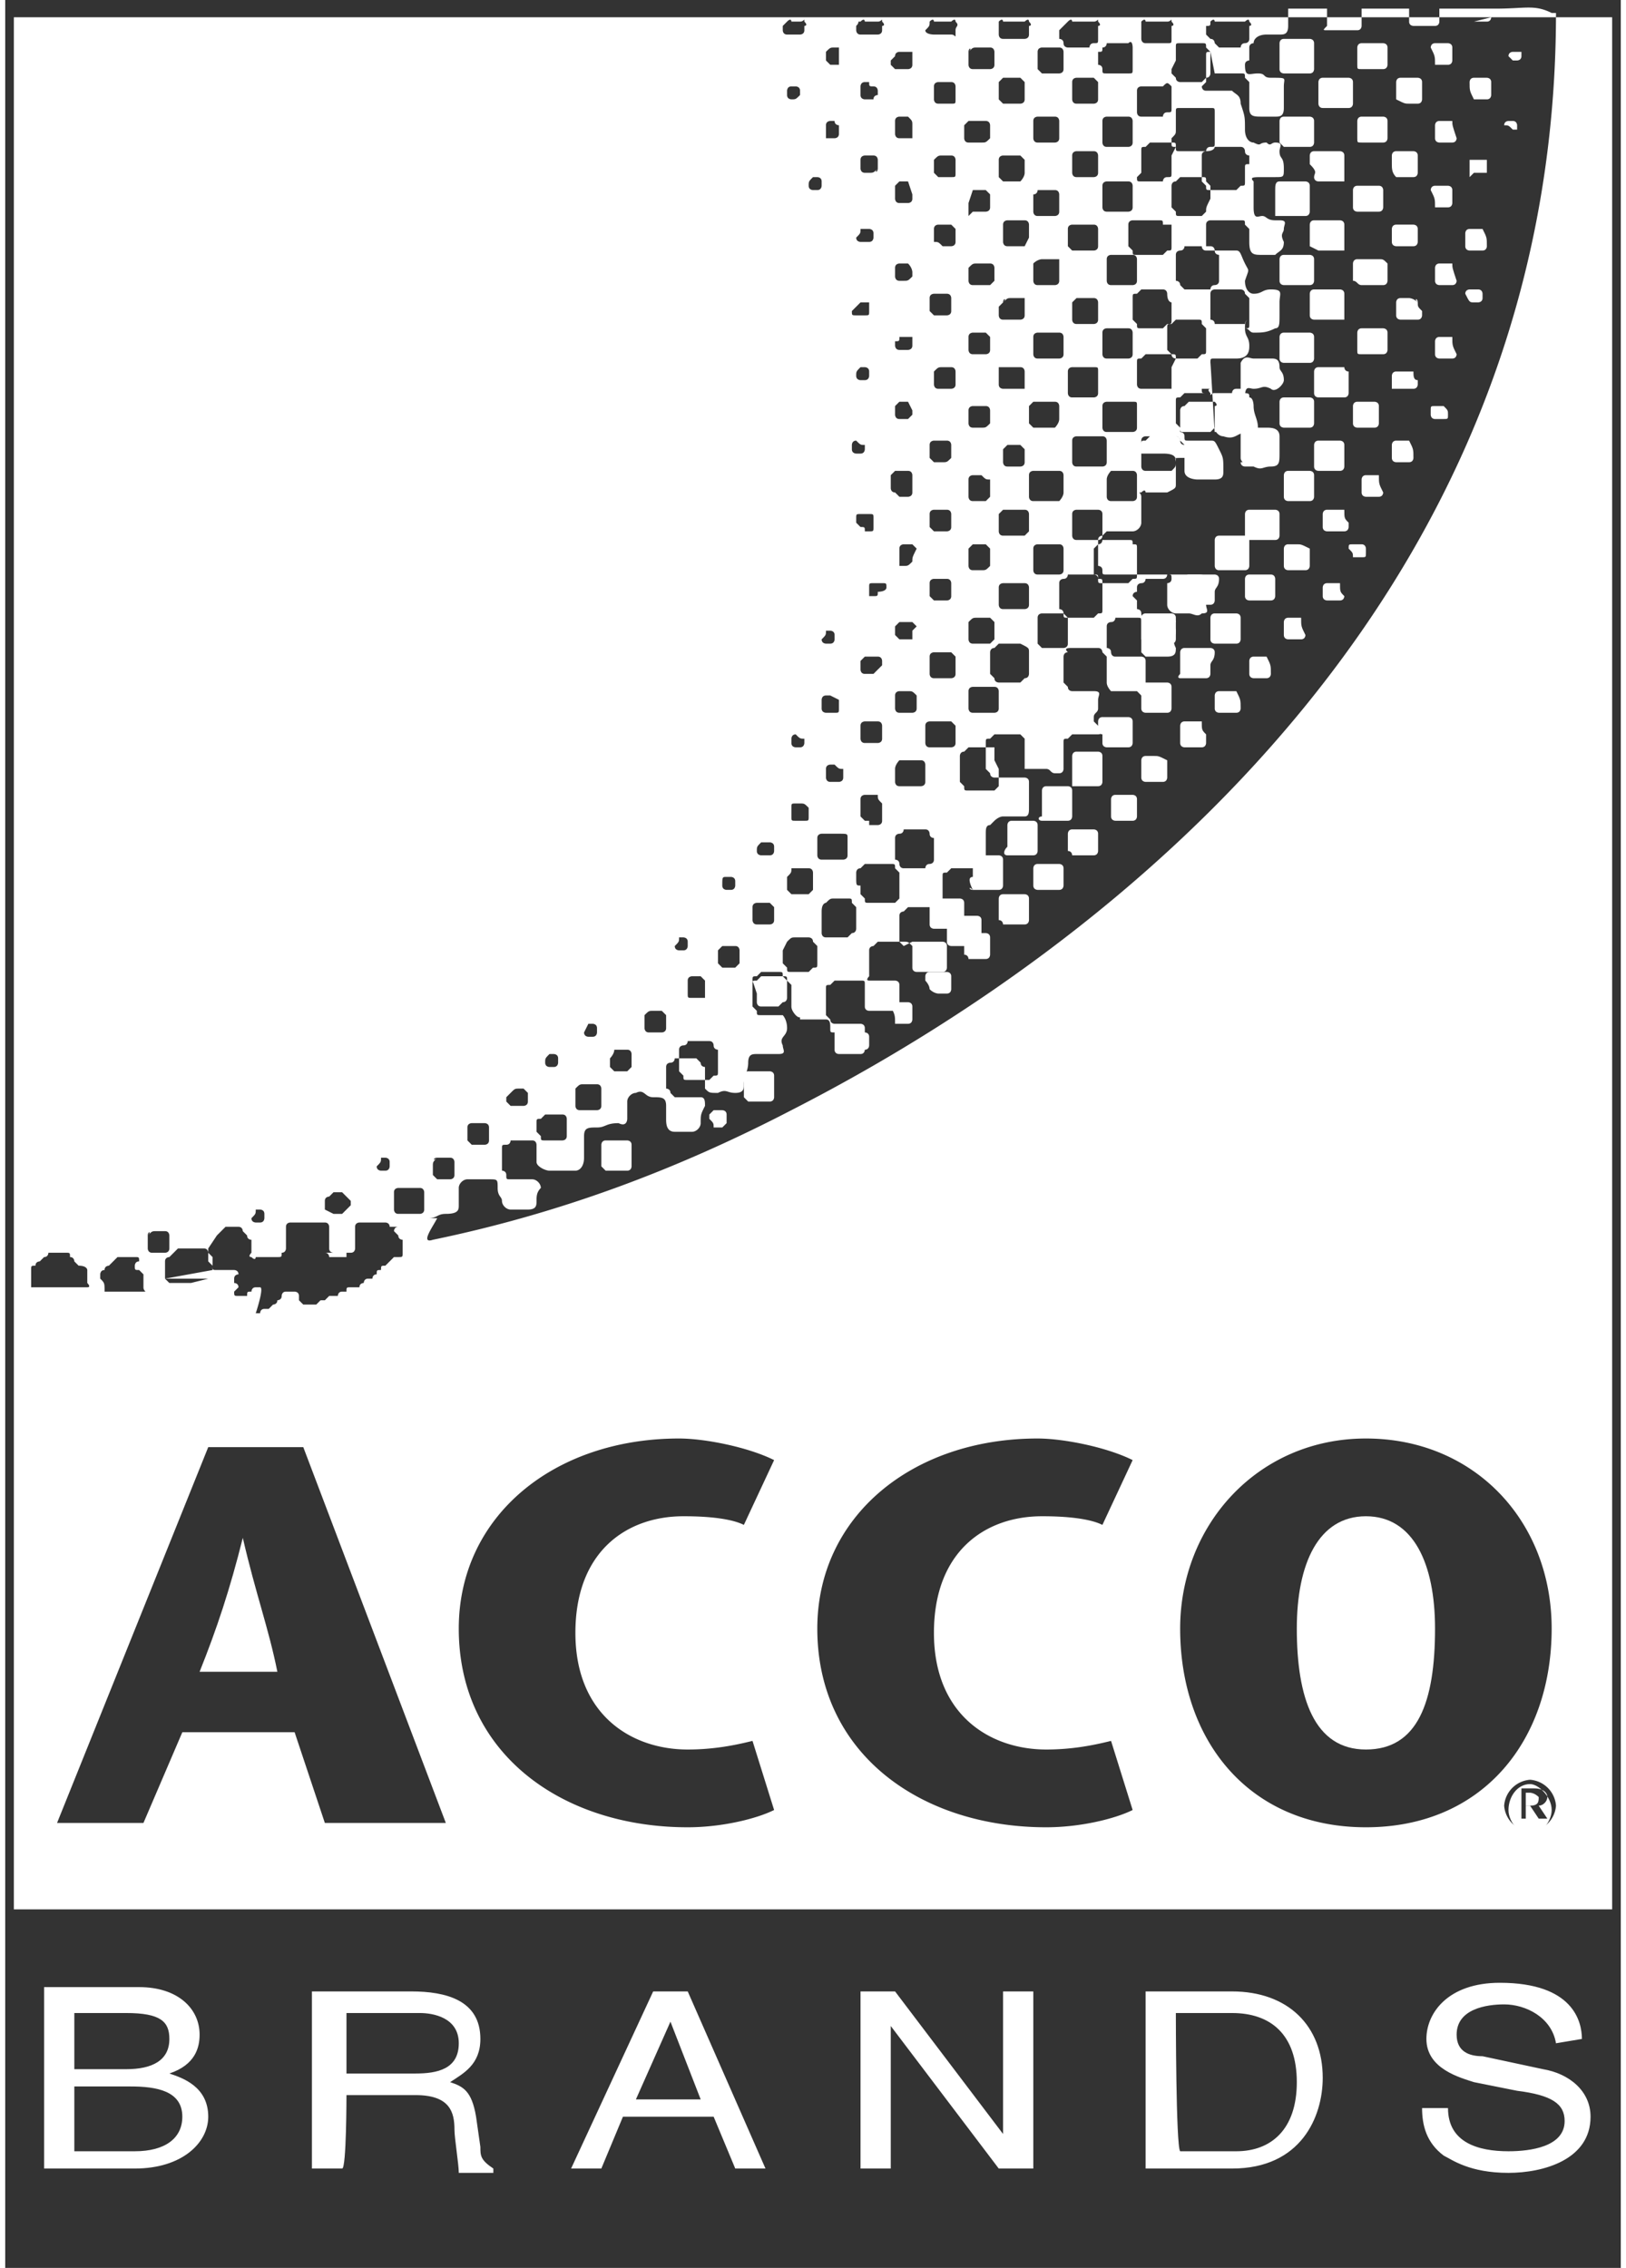 <svg xmlns="http://www.w3.org/2000/svg" xmlns:xlink="http://www.w3.org/1999/xlink" width="38" height="53" viewBox="0 0 37.4 52.5"><rect x="0" y="0" width="37.4" height="52.5" fill="#333333" stroke="none"/><g fill="#fff"><path d="M1.6 46.6h1.2c.8 0 1 .2 1 .6 0 .5-.4.7-1 .7H1.6v-1.3zm-.7 3.6H3c1.1 0 1.7-.6 1.7-1.2 0-.7-.6-.9-.9-1 .6-.2.7-.6.7-.9 0-.6-.5-1.1-1.4-1.1H.9v4.2zm.7-1.9h1.3c.6 0 1.2.1 1.2.7 0 .5-.4.8-1.1.8H1.6v-1.5zm6.3-1.7h1.7c.3 0 .9.1.9.7s-.5.7-1 .7H7.9v-1.4zm0 1.9h1.6c.8 0 .9.4.9.8 0 .2.1.8.1 1h.8v-.1c-.3-.2-.3-.3-.3-.5l-.1-.7c-.1-.6-.3-.7-.6-.8.3-.2.7-.4.7-1 0-.9-.8-1.1-1.6-1.1H7.1v4.1h.7c.1 0 .1-1.7.1-1.7zm6.7.1l.8-1.8.7 1.8h-1.5zm1.8.4l.5 1.2h.7l-1.8-4.1H15l-1.9 4.1h.7l.5-1.2h2.1zm6.7-2.9h.7v4.1H23l-2.5-3.3v3.3h-.7v-4.1h.8l2.5 3.3v-3.3zm4 .5h1.3c.9 0 1.5.5 1.5 1.6s-.6 1.6-1.4 1.6h-1.3c-.1-.1-.1-3.2-.1-3.2zm-.7 3.6h2c1.6 0 2.1-1.2 2.1-2.1 0-1.2-.8-2-2.1-2h-2v4.1zm9.5-2.9c-.1-.6-.7-.9-1.2-.9-.4 0-1.1.1-1.1.7 0 .4.3.5.6.5l1.4.3c.6.1 1.1.5 1.1 1.1 0 1-1.1 1.3-1.9 1.3-.9 0-1.3-.3-1.5-.4-.4-.3-.5-.7-.5-1.1h.6c0 .8.7 1 1.4 1 .5 0 1.3-.1 1.3-.7 0-.4-.3-.6-1.1-.7l-1-.2c-.3-.1-1.1-.3-1.1-1 0-.6.5-1.3 1.7-1.3 1.7 0 1.9.9 1.9 1.3l-.6.1zm-.6-5.8h-.1v.3h.1c.2 0 .2-.1.2-.2-.1-.1-.2-.1-.2-.1z"/><path d="M35.3 41.3c-.3 0-.5.3-.5.6s.3.6.5.6.5-.3.5-.6-.3-.6-.5-.6zm.2.8l-.2-.3h-.1v.3h-.1v-.7h.3c.2 0 .3.1.3.2s-.1.2-.2.2l.2.3h-.2zm-4-7c-1.1 0-1.6 1.1-1.6 2.6 0 1.6.4 2.8 1.6 2.8s1.6-1.1 1.6-2.8c0-1.5-.5-2.6-1.6-2.6zm-26 .5c-.3 1.2-.6 2.1-1 3.1h1.8c-.2-1-.5-1.8-.8-3.1zM31.8 4.3h-.5c-.1 0-.1.1-.1.1v.4c0 .1.1.1.1.1h.5c.1 0 .1-.1.1-.1v-.4s0-.1-.1-.1zm0 5.1c0-.1-.1-.1-.1-.1h-.4c-.1 0-.1.1-.1.1v.4c0 .1.1.1.1.1h.4c.1 0 .1-.1.1-.1v-.4z"/><use xlink:href="#B"/><path d="M32.2 2.3c0 .1 0 .1 0 0 .2.1.2.1.3.1h.2c.1 0 .1-.1.1-.1v-.4c0-.1-.1-.1-.1-.1h-.4c-.1 0-.1.1-.1.1v.4zm-.4 8.7h-.3c-.1 0-.1.1-.1.1v.3c0 .1.1.1.1.1h.3c.1 0 .1-.1.1-.1-.1-.2-.1-.2-.1-.4 0 .1 0 0 0 0z"/><use xlink:href="#B" y="1.7"/><path d="M32.2 4.1h.4c.1 0 .1-.1.1-.1v-.4c0-.1-.1-.1-.1-.1h-.4c-.1 0-.1.1-.1.1v.2c0 .1 0 .2.1.3-.1 0-.1 0 0 0zm-2.7 7.8c0-.1-.1-.1-.1-.1h-.6c-.1 0-.1.1-.1.1v.5c0 .1.1.1.1.1h.6c.1 0 .1-.1.1-.1v-.5zm.5 2.4h-.3c-.1 0-.1.1-.1.1v.3c0 .1.1.1.1.1h.3c.1 0 .1-.1.1-.1-.1-.2-.1-.2-.1-.4zm1.4-7.7h.5c.1 0 .1-.1.1-.1v-.4c-.1-.1-.1-.1-.2-.1h-.5c-.1 0-.1.1-.1.1v.4c.1 0 .1.1.2.1zm-1.5 5h.3c.1 0 .1-.1.1-.1V11c0-.1-.1-.1-.1-.1h-.5c-.1 0-.1.1-.1.1v.5c0 .1.1.1.1.1h.2zM32.7 7c0-.1-.1-.1 0 0-.1-.1-.2-.1-.2-.1h-.2c-.1 0-.1.1-.1.1v.3c0 .1.1.1.1.1h.4c.1 0 .1-.1.1-.1v-.1c-.1-.1-.1-.1-.1-.2z"/><use xlink:href="#B" y="6.6"/><path d="M31.2 12.9h.2c.1 0 .1 0 .1-.1v-.1s0-.1-.1-.1h-.2c-.1 0-.1 0-.1.1.1.1.1.1.1.2z"/><use xlink:href="#C"/><path d="M29.3 13.3h-.5c-.1 0-.1.1-.1.1v.4c0 .1.1.1.1.1h.5c.1 0 .1-.1.1-.1v-.4s0-.1-.1-.1zm4.2-7.2h-.3c-.1 0-.1.1-.1.1v.3c0 .1.1.1.1.1h.3c.1 0 .1-.1.1-.1-.1-.3-.1-.3-.1-.4zm0 1.7h-.3c-.1 0-.1.1-.1.1v.3c0 .1.1.1.1.1h.3c.1 0 .1-.1.1-.1-.1-.2-.1-.2-.1-.4z"/><use xlink:href="#D"/><path d="M34.9 3h.1v-.1s0-.1-.1-.1h-.1s-.1 0-.1.1c.1 0 .1 0 .2.1-.1 0-.1 0 0 0zm-1.6 6.4h-.2c-.1 0-.1 0-.1.1v.1s0 .1.1.1h.2c.1 0 .1 0 .1-.1s0-.1-.1-.2zm1.6-8h.1s.1 0 .1-.1v-.1h-.2s-.1 0-.1.1l.1.1c-.1 0-.1 0 0 0zm-1.4 1.4h-.3c-.1 0-.1.1-.1.1v.3c0 .1.1.1.1.1h.3c.1 0 .1-.1.1-.1-.1-.3-.1-.3-.1-.4zM34 7h.1s.1 0 .1-.1v-.1s0-.1-.1-.1h-.2s-.1 0-.1.1c.1.2.1.2.2.2-.1 0-.1 0 0 0z"/><use xlink:href="#C" x="5" y="-9.9"/><path d="M32.4 5.7h.2c.1 0 .1-.1.1-.1v-.3c0-.1-.1-.1-.1-.1h-.4c-.1 0-.1.1-.1.1v.3c0 .1.1.1.1.1h.2z"/><use xlink:href="#C" x="3.3" y="-5"/><use xlink:href="#D" y="-3.3"/><path d="M32.6 8.6h-.4c-.1 0-.1.1-.1.1V9h.5c.1 0 .1-.1.1-.1v-.1c-.1 0-.1-.1-.1-.2zm1.6-4.9h-.3v.4L34 4h.3v-.3h-.1zM34 2.3h.3c.1 0 .1-.1.1-.1v-.3c0-.1-.1-.1-.1-.1H34c-.1 0-.1.1-.1.1 0 .2 0 .2.1.4zM21.5 21.5h.6c.1 0 .1-.1.1-.1v-.5c0-.1-.1-.1-.1-.1h-.6c-.1 0-.1.1-.1.1v.5c0 .1.1.1.1.1zm3-1.4c0-.1-.1-.1-.1-.1h-.5c-.1 0-.1.1-.1.1v.4c0 .1.1.1.1.1h.5c.1 0 .1-.1.1-.1v-.4zm.9-2.9c0 .1.1.1.1.1h.5c.1 0 .1-.1.1-.1v-.5c0-.1-.1-.1-.1-.1h-.6c-.1 0-.1.1-.1.1v.2c0 .1.1.1.1.1v.2z"/><path d="M24.7 18.2h.6c.1 0 .1-.1.1-.1v-.6c0-.1-.1-.1-.1-.1h-.5c-.1 0-.1.1-.1.1v.7zm-.7.8h.6c.1 0 .1-.1.1-.1v-.6c0-.1-.1-.1-.1-.1h-.5c-.1 0-.1.1-.1.1v.6c-.1 0-.1.1 0 .1zm.7.8h.5c.1 0 .1-.1.1-.1v-.4c0-.1-.1-.1-.1-.1h-.5c-.1 0-.1.1-.1.1v.4c.1 0 .1.1.1.1zm2.5-4.1h.6c.1 0 .1-.1.1-.1v-.2c0-.1.1-.1.1-.3 0-.1-.1-.1-.1-.1h-.6c-.1 0-.1.1-.1.1v.5c-.1.1 0 .1 0 .1zm-.7-.8h.5c.1 0 .1-.1.1-.1v-.5c0-.1-.1-.1-.1-.1h-.6c-.1 0-.1.1-.1.1v.5c.1.1.1.1.2.1zm.4 2.7c-.2-.1-.2-.1-.3-.1h-.2c-.1 0-.1.1-.1.1v.4c0 .1.1.1.1.1h.4c.1 0 .1-.1.1-.1v-.4zm-3.7 2.2h.6c.1 0 .1-.1.1-.1v-.6c0-.1-.1-.1-.1-.1h-.5c-.1 0-.1.1-.1.1v.5c-.1.1-.1.2 0 .2zm3.1-3.4c0 .1.1.1.1.1h.5c.1 0 .1-.1.1-.1v-.5c0-.1-.1-.1-.1-.1h-.5c-.1 0-.1.1-.1.1v.5zm-.3 2h-.3c-.1 0-.1.1-.1.1v.4c0 .1.1.1.1.1h.4c.1 0 .1-.1.1-.1v-.4c0-.1-.1-.1-.1-.1H26zm-8.8 7.1h.5c.1 0 .1-.1.1-.1v-.5c0-.1-.1-.1-.1-.1h-.5c-.1 0-.1.1-.1.1v.5l.1.1zm-.8.6h.2l.1-.1v-.2c0-.1-.1-.1-.1-.1h-.2l-.1.1v.1c.1.1.1.1.1.2zm3.3-1.8h.2c.1 0 .1-.1.1-.1V24c0-.1-.1-.1-.1-.1h-.2c-.1 0-.1.1-.1.1v.1c0 .1 0 .1.1.2-.1 0-.1 0 0 0zm-5.8 2.8h.5c.1 0 .1-.1.1-.1v-.5c0-.1-.1-.1-.1-.1h-.5c-.1 0-.1.1-.1.1v.5l.1.1zm8.4-4.9h.4c.1 0 .1-.1.1-.1v-.4c0-.1-.1-.1-.1-.1h-.4c-.1 0-.1.1-.1.1v.4c.1 0 .1.1.1.1zm.1-1.6h.6c.1 0 .1-.1.1-.1v-.6c0-.1-.1-.1-.1-.1h-.5c-.1.1-.1.1-.1.2v.3c-.1 0-.1.1 0 .3-.1-.1-.1 0 0 0zm.7.8h.5c.1 0 .1-.1.1-.1v-.5c0-.1-.1-.1-.1-.1h-.5c-.1 0-.1.1-.1.1v.5c.1 0 .1.1.1.1zm-1.7 1.5c.1.1.2.1.2.1h.2c.1 0 .1-.1.1-.1v-.3c0-.1-.1-.1-.1-.1h-.4c-.1 0-.1.1-.1.1v.1s.1.1.1.2zm-.8.8h.3c.1 0 .1-.1.1-.1v-.3c0-.1-.1-.1-.1-.1h-.3c-.1 0-.1.1-.1.1.1.2.1.2.1.4zm9-20.3h.6c.1 0 .1-.1.1-.1v-.5c0-.1-.1-.1-.1-.1h-.6c-.1 0-.1.1-.1.1v.5l.1.1zm1.4 6.9c0-.1-.1-.1-.1-.1h-.5c-.1 0-.1.1-.1.1v.5c0 .1.1.1.1.1h.5c.1 0 .1-.1.1-.1v-.5z"/><path d="M30.5 2.5h.6c.1 0 .1-.1.1-.1v-.5c0-.1-.1-.1-.1-.1h-.6c-.1 0-.1.1-.1.1v.5s0 .1.1.1zm.5 6h-.6c-.1 0-.1.1-.1.1v.5c0 .1.1.1.1.1h.6c.1 0 .1-.1.1-.1v-.5c-.1 0-.1-.1-.1-.1zm-.6-2.7h.6v-.6c0-.1-.1-.1-.1-.1h-.6c-.1 0-.1.1-.1.1v.5l.2.1zm-.1-1.7c0 .1.1.1.1.1h.6v-.6c0-.1-.1-.1-.1-.1h-.6c-.1 0-.1.1-.1.1v.2c.2.2.1.2.1.3zm-.4 3.6h-.3c-.1 0-.1.1-.1.1v.5c0 .1.1.1.1.1h.6c.1 0 .1-.1.1-.1v-.5c0-.1-.1-.1-.1-.1h-.3zm1.1 4.1h-.4c-.1 0-.1.1-.1.1v.3c0 .1.1.1.1.1h.4c.1 0 .1-.1.1-.1v-.1c-.1-.1-.1-.1-.1-.3 0 .1 0 0 0 0z"/><path d="M27.3 14h.6c.1 0 .1-.1.1-.1v-.2c0-.1.1-.1.1-.3 0-.1-.1-.1-.1-.1h-.6c-.1 0-.1.1-.1.1v.5c-.1 0-.1.1 0 .1zm3.4-6.6h.3v-.6c0-.1-.1-.1-.1-.1h-.6c-.1 0-.1.1-.1.1v.5c0 .1.1.1.1.1h.4zm.2 6.1h-.3c-.1 0-.1.1-.1.1v.2c0 .1.1.1.1.1h.3c.1 0 .1-.1.1-.1-.1-.1-.1-.1-.1-.3zm-3.2 3.2h-.4c-.1 0-.1.1-.1.1v.4c0 .1.1.1.1.1h.4c.1 0 .1-.1.1-.1V17c-.1-.1-.1-.1-.1-.3 0 .1 0 0 0 0zm.8-.7h-.4c-.1 0-.1.1-.1.1v.3c0 .1.1.1.1.1h.4c.1 0 .1-.1.1-.1 0-.2 0-.2-.1-.4zm.4-5.2c.2.1.2 0 .4 0s.2-.1.2-.3v-.4c0-.2-.2-.2-.3-.2h-.3c-.3 0-.3 0-.3.1v.6c0 .1.1.1 0 .1 0 .1.1.1.1.1h.2z"/><path d="M29.5 9.8c0 .1.1.1.1.1h.6c.1 0 .1-.1.1-.1v-.5c0-.1-.1-.1-.1-.1h-.6c-.1 0-.1.1-.1.1v.5zm-1.4 3.4h.6c.1 0 .1-.1.1-.1v-.6c0-.1-.1-.1-.1-.1h-.6c-.1 0-.1.1-.1.1v.6s0 .1.1.1zm1.5-11.5h.6c.1 0 .1-.1.1-.1V1c0-.1-.1-.1-.1-.1h-.6c-.1 0-.1.1-.1.1v.6c0 .1.1.1.1.1zM28 14.9h.5c.1 0 .1-.1.1-.1v-.5c0-.1-.1-.1-.1-.1H28c-.1 0-.1.1-.1.1v.5c0 .1.1.1.1.1zm2.2-2.2c-.2-.1-.2-.1-.3-.1h-.2c-.1 0-.1.1-.1.1v.4c0 .1.1.1.1.1h.4c.1 0 .1-.1.1-.1v-.4zm-.6-6.1h.6c.1 0 .1-.1.1-.1V6c0-.1-.1-.1-.1-.1h-.6c-.1 0-.1.1-.1.1v.5c0 .1.1.1.1.1zm.2-1.6h.3c.1 0 .1-.1.1-.1v-.6c0-.1-.1-.1-.1-.1h-.6c-.1 0-.1.1-.1.2V5h.4z"/><path d="M.2.4v43.8h37V.4H.2zm27.7.1c.1-.1.1 0 .1 0h.7s.1-.1.1 0c.1.1 0 .1 0 .1v.3c0 .1-.1.1-.1.1-.1 0-.1.1-.1.1h-.5L28 1s0-.1-.1-.1l-.1-.1V.6c.1 0 .1 0 .1-.1 0 0-.1 0 0 0zm.8 3.4v.3c0 .1 0 .1-.1.1l-.1.1h-.6c-.1 0-.1 0-.1-.1l-.1-.1v-.6c0-.1.1-.1.1-.1.2 0 .2-.1.2-.1h.6c.1 0 .1.1.1.1 0 .1.1.1.1.1v.2c-.1 0-.1 0-.1.1zm-1.6-2.5v-.3c0-.1 0-.1.1-.1h.5c.1 0 .1 0 .1.1l.1.1v.5s0 .1-.1.1l-.1.1h-.5s-.1 0-.1-.1l-.1-.1v-.1l.1-.2zm0 1.6v-.4c0-.1 0-.1.1-.1h.7c.1 0 .1 0 .1.1v.7c0 .1 0 .1-.1.1s-.1.1-.1.1h-.6c-.1 0-.1 0-.1-.1-.1 0-.1 0-.1-.1v-.1c.1-.1.1-.1.1-.2zm0 6.5v-.2c0-.1 0-.1.1-.1l.1-.1h.6c.1 0 .1 0 .1.1s.1.1.1.1v.5s0 .1-.1.1l-.1.1h-.6c-.1 0-.1 0-.1-.1l-.1-.1v-.3zm.7-1.4c0 .1 0 .1-.1.1l-.1.1h-.5s-.1 0-.1-.1l-.1-.1v-.5c0-.1 0-.1.1-.1l.1-.1h.5c.1 0 .1 0 .1.1l.1.1v.5zm0-3.2c0 .1 0 .1 0 0l-.1.1h-.5c-.1 0-.1 0-.1-.1l-.1-.1v-.5s0-.1.1-.1l.1-.1h.5c.1 0 .1 0 .1.1l.1.1v.3c-.1.2-.1.2-.1.3zm-.7 1.3v-.3c0-.1.1-.1.1-.1.1 0 .1-.1.1-.1h.6c.1 0 .1.1.1.1 0 .1.1.1.1.1v.6c0 .1-.1.1-.1.1-.1 0-.1.1-.1.1h-.6l-.1-.1c0-.1-.1-.1-.1-.1v-.3zm0 4.5c0 .1 0 .1-.1.2s0 0 0 0h-.6c-.1 0-.1-.1-.1-.1v-.5c0-.1 0-.1.1-.1l.1-.1h.6s.1 0 .1.1l.1.1v.3c-.3 0-.2 0-.2.1zM27 7.4c0 .1 0 .1-.1.1l-.1.1h-.5c-.1 0-.1 0-.1-.1l-.1-.1v-.5c0-.1 0-.1.1-.1l.1-.1h.5c.1 0 .1.1.1.1 0 .2.1.2.1.2v.4zm0 1.5V9h-.7c-.1 0-.1-.1-.1-.1v-.5c0-.1 0-.1.1-.1l.1-.1h.6c.1 0 .1 0 .1.1l-.1.2v.4zm0-3.5v.3c0 .1 0 .1-.1.1l-.1.1h-.6c-.1 0-.1 0-.1-.1l-.1-.1v-.5c0-.1.1-.1.1-.1h.6c.1 0 .1 0 .1.1h.2v.2zM27 4c0 .1 0 .1-.1.1s-.1.1-.1.1h-.5c-.1 0-.1 0-.1-.1l.1-.1v-.5c0-.1 0-.1.1-.1l.1-.1h.5c.1 0 .1 0 .1.1l-.1.2V4zm0-2v.5c0 .1 0 .1-.1.1s-.1.1-.1.1h-.5c-.1 0-.1-.1-.1-.1v-.5c0-.1.1-.1.1-.1h.5c.1-.1.1-.1.2 0 0-.1 0-.1 0 0zM26.3.5c.1-.1.1 0 .1 0h.5c.1 0 .1-.1.1 0 .1.1 0 .1 0 .1v.3c0 .1 0 .1-.1.1h-.5c-.1 0-.1-.1-.1-.1V.5s-.1 0 0 0zm-.1 12.2v.6c0 .1 0 .1-.1.1l-.1.1h-.6c-.1 0-.1 0-.1-.1s-.1-.1-.1-.1v-.6l.1-.1c.1 0 .1-.1.1-.1h.6c.1 0 .1 0 .1.1.1 0 .1 0 .1.1zm-.7-1.6c0-.1.1-.2.1-.2h.5c.1 0 .1.1.1.1v.5c0 .1-.1.1-.1.1h-.5c-.1 0-.1-.1-.1-.1v-.4zm.7-1.7v.5c0 .1-.1.1-.1.1h-.6c-.1 0-.1-.1-.1-.1v-.5c0-.1.1-.1.1-.1h.6c.1 0 .1 0 .1.1zm-.1-6.3v.2c0 .1-.1.1-.1.1h-.5c-.1 0-.1-.1-.1-.1v-.5c0-.1.1-.1.1-.1h.5c.1 0 .1.1.1.1v.3zm0 1.7c0 .1-.1.1-.1.1h-.5c-.1 0-.1-.1-.1-.1v-.5c0-.1.1-.1.1-.1h.5c.1 0 .1.1.1.1v.5zm-.6 1.4V6c0-.1.1-.1.1-.1h.5c.1 0 .1.1.1.1v.5c0 .1-.1.1-.1.1h-.5c-.1 0-.1-.1-.1-.1v-.3zm-.1-5.1c.1 0 .1-.1.1-.1h.5c.1-.1.1.1.1.1v.5c0 .1 0 .1-.1.1 0-.1 0 0 0 0h-.5c-.1 0-.1 0-.1-.1s-.1-.1-.1-.1v-.3c.1 0 .1 0 .1-.1zm0 6.6c0-.1.1-.1.1-.1h.5c.1 0 .1.1.1.1v.5c0 .1-.1.1-.1.1h-.5c-.1 0-.1-.1-.1-.1v-.5c0 .1 0 .1 0 0zm0 5.8v.6c0 .1 0 .1-.1.1l-.1.1h-.6c-.1 0-.1 0-.1-.1s-.1-.1-.1-.1v-.6c0-.1.1-.1.1-.1.1 0 .1-.1.1-.1h.6c.1 0 .1 0 .1.1.1 0 .1 0 .1.1zm-.7-3.3c0-.1.1-.1.1-.1h.6c.1 0 .1.1.1.1v.5c0 .1-.1.1-.1.1h-.6c-.1 0-.1-.1-.1-.1v-.5zm.7 1.7v.5c0 .1-.1.1-.1.1h-.5c-.1 0-.1-.1-.1-.1v-.5c0-.1.1-.1.1-.1h.5s.1 0 .1.1zm-.1-3.3v.5c0 .1-.1.1-.1.1h-.5c-.1 0-.1-.1-.1-.1v-.5c0-.1.1-.1.1-.1h.5c.1 0 .1 0 .1.1zm0-1.5v.3c0 .1-.1.1-.1.1h-.4c-.1 0-.1-.1-.1-.1V7l.1-.1h.4c.1 0 .1.1.1.1v.1zm0-1.6v.2c0 .1-.1.1-.1.1h-.5l-.1-.1v-.4c0-.1.1-.1.1-.1h.5c.1 0 .1.1.1.1v.2zm-.6-3.4v-.2c0-.1.1-.1.1-.1h.4l.1.1v.4c0 .1-.1.1-.1.1h-.4c-.1 0-.1-.1-.1-.1v-.2zm.6 1.9c0 .1-.1.1-.1.1h-.4c-.1 0-.1-.1-.1-.1v-.4c0-.1.1-.1.1-.1h.4c.1 0 .1.1.1.1V4zM24.6.5c.1-.1.1 0 .1 0h.5c.1 0 .1-.1.1 0 .1.1 0 .1 0 .1v.3c0 .1 0 .1-.1.1s-.1.1-.1.1h-.5s-.1 0-.1-.1-.1-.1-.1-.1V.7l.2-.2zm0 13.8v.6c0 .1-.1.1-.1.1H24l-.1-.1v-.6c0-.1.1-.1.1-.1h.5l.1.1zm-.1-2.9c0 .1-.1.2-.1.2h-.6c-.1 0-.1-.1-.1-.1V11c0-.1.1-.1.1-.1h.6c.1 0 .1.1.1.1v.4zm-.1-1.7c0 .1 0 .1 0 0 0 .1-.1.2-.1.2h-.5l-.1-.1v-.4l.1-.1h.5c.1 0 .1.1.1.1v.3zm.1-1.7v.2c0 .1-.1.1-.1.1h-.5c-.1 0-.1-.1-.1-.1v-.4c0-.1.1-.1.1-.1h.5c.1 0 .1.1.1.1V8zm-.1-4.8c0 .1-.1.1-.1.1h-.4c-.1 0-.1-.1-.1-.1v-.4c0-.1.1-.1.1-.1h.4c.1 0 .1.1.1.1v.4zm-.5 1.2h.4c.1 0 .1.1.1.1v.4c0 .1-.1.1-.1.1h-.4c-.1 0-.1-.1-.1-.1v-.4c.1 0 .1-.1.1-.1zm.5 1.7v.4c0 .1-.1.1-.1.1h-.4c-.1 0-.1-.1-.1-.1v-.4c.1-.1.2-.1.2-.1h.4v.1zm-.5-4.9c0-.1.1-.1.1-.1h.4c.1 0 .1.1.1.1v.4c0 .1-.1.1-.1.1H24l-.1-.1v-.4zm-.1 11.7v-.2c0-.1.1-.1.1-.1h.5c.1 0 .1.1.1.1v.5c0 .1-.1.1-.1.1h-.5c-.1 0-.1-.1-.1-.1v-.3zm-.1 2.2v.5s0 .1-.1.1l-.1.1H23s-.1 0-.1-.1l-.1-.1v-.5s0-.1.1-.1l.1-.1h.5c.2.1.2.1.2.2zm-.1-13v.2c0 .1-.1.1-.1.1h-.4l-.1-.1v-.4l.1-.1h.4l.1.1v.2zm0 1.9c0 .1-.1.2-.1.2h-.4l-.1-.1v-.4c0-.1.1-.1.1-.1h.4l.1.1V4c0-.1 0-.1 0 0zm-.5 3c0-.1.1-.1 0 0 .1-.1.1-.1.2-.1h.3v.4c0 .1-.1.1-.1.1h-.4c-.1 0-.1-.1-.1-.1v-.2l.1-.1zm.5-1.3h-.4c-.1 0-.1-.1-.1-.1v-.4c0-.1.1-.1.1-.1h.4c.1 0 .1.1.1.1v.3l-.1.2zm-.5 2.8h.4c.1 0 .1.1.1.1V9h-.5s-.1 0-.1-.1v-.4h.1zm.5 2v.2c0 .1-.1.1-.1.1h-.3c-.1 0-.1-.1-.1-.1v-.3l.1-.1h.3l.1.1s0-.1 0 .1zm.1 3.2v.3c0 .1-.1.1-.1.1h-.5c-.1 0-.1-.1-.1-.1v-.4c0-.1.1-.1.1-.1h.5c.1 0 .1.1.1.1v.1zm0-1.5v.1l-.1.1h-.5c-.1 0-.1-.1-.1-.1v-.4l.1-.1h.5c.1 0 .1.1.1.1v.3zM23 .5c.1-.1.1 0 .1 0h.5s.1-.1.1 0c.1.1 0 .1 0 .1v.2c0 .1-.1.1-.1.1h-.5c-.1 0-.1-.1-.1-.1V.5zm-.1 17.1c.1.1.1.1 0 0l.1.2v.4l-.1.1h-.6c-.1 0-.1 0-.1-.1l-.1-.1v-.6s0-.1.1-.1l.1-.1h.6v.3zm-.1-6.5v.4l-.1.1h-.3c-.1 0-.1-.1-.1-.1v-.4c0-.1.1-.1.1-.1h.2c.1.1.1.1.2.1 0-.1 0 0 0 0zm0 2c-.1.1-.1.1-.2.1h-.2c-.1 0-.1-.1-.1-.1v-.4l.1-.1h.3l.1.1v.4zm0-9.9s-.1 0 0 0c-.1.1-.1.1-.2.1h-.3c-.1 0-.1-.1-.1-.1v-.3l.1-.1h.4c.1 0 .1.1.1.1v.3zm0 6.6s-.1 0 0 0c-.1.1-.1.1-.2.1h-.2c-.1 0-.1-.1-.1-.1v-.3c0-.1.1-.1.1-.1h.3c.1 0 .1.1.1.1v.3c0-.1 0-.1 0 0zm-.4-5.4h.3l.1.1v.3c0 .1-.1.1-.1.1h-.3l-.1.1v-.3l.1-.3zm.4 3.5v.2c0 .1-.1.1-.1.1h-.3c-.1 0-.1-.1-.1-.1v-.3c0-.1.1-.1.1-.1h.3l.1.1v.1zm-.5-6.7c0-.1.1-.1 0 0 .1-.1.1-.1.2-.1h.3c.1 0 .1.1.1.1v.3c0 .1-.1.1-.1.1h-.4c-.1 0-.1-.1-.1-.1v-.3zm0 5c0-.1 0-.1 0 0 .1-.1.1-.1.2-.1h.3c.1 0 .1.1.1.1v.3l-.1.1h-.4c-.1 0-.1-.1-.1-.1v-.3zm0 8.2c0-.1 0-.1 0 0 .1-.1.1-.1.2-.1h.3l.1.1v.4l-.1.1h-.4c-.1 0-.1-.1-.1-.1v-.4zm0 1.6c0-.1.1-.1.1-.1h.5c.1 0 .1.1.1.1v.4c0 .1-.1.1-.1.1h-.5c-.1 0-.1-.1-.1-.1V16zm-.3.8v.4c0 .1-.1.1-.1.1h-.5c-.1 0-.1-.1-.1-.1v-.4c0-.1.1-.1.1-.1h.5l.1.1zm0-1.6v.4c0 .1-.1.1-.1.1h-.4c-.1 0-.1-.1-.1-.1v-.4c0-.1.1-.1.1-.1h.4l.1.1zm-.5-6.6c.1-.1.1-.1.2-.1h.2c.1 0 .1.1.1.1v.3c0 .1-.1.1-.1.1h-.3c-.1 0-.1-.1-.1-.1v-.3c0 .1 0 .1 0 0zm0-4.9c.1-.1.1-.1.2-.1h.2c.1 0 .1.1.1.1V4c0 .1 0 .1-.1.1h-.3l-.1-.1v-.3zm0-1.7c0-.1.1-.1.1-.1h.3c.1 0 .1.1.1.1v.3c0 .1 0 .1-.1.1h-.3c-.1 0-.1-.1-.1-.1V2zm.4 5.2c0 .1-.1.1-.1.1h-.3l-.1-.1v-.3c0-.1.1-.1.1-.1h.3c.1 0 .1.1.1.1v.3zm0 3.4s-.1 0 0 0c-.1.1-.1.1-.2.1h-.2l-.1-.1v-.3c0-.1.1-.1.1-.1h.3c.1 0 .1.1.1.1v.3zm0 1.6c0 .1 0 .1 0 0 0 .1-.1.1-.1.1h-.3l-.1-.1v-.3c0-.1.1-.1.1-.1h.3c.1 0 .1.1.1.1v.3zm-.4-6.6v-.3c0-.1.1-.1.1-.1h.3l.1.1v.3c0 .1-.1.1-.1.1h-.2c-.1-.1-.1-.1-.2-.1zm.4 8.2c0 .1-.1.1-.1.1h-.3l-.1-.1v-.3c0-.1.1-.1.1-.1h.3c.1 0 .1.1.1.1v.3zM21.4.5c.1-.1.1 0 .1 0h.4s.1-.1.1 0c.1.1 0 .1 0 .2v.1c0 .1 0 0-.1 0h-.4s-.2 0-.2-.1c.1-.1.1-.1.1-.2zm-.3 15.6v.3c0 .1-.1.1-.1.1h-.3c-.1 0-.1-.1-.1-.1v-.3c0-.1.1-.1.1-.1h.2c.1 0 .1 0 .2.1 0-.1 0 0 0 0zm-.4-8.3h.3V8c0 .1-.1.1-.1.1h-.2c-.1 0-.1-.1-.1-.1v-.1c.1 0 .1 0 .1-.1zm.3-3.2c0 .1 0 .1 0 0 0 .1-.1.1-.1.1h-.2c-.1 0-.1-.1-.1-.1v-.3l.1-.1h.2l.1.3v.1zm0 1.8s-.1 0 0 0c-.1.1-.1.1-.2.1h-.1c-.1 0-.1-.1-.1-.1v-.2c0-.1.1-.1.1-.1h.2c.1.1.1.2.1.2v.1zm0 3.2c0 .1 0 .1 0 0l-.1.1h-.2c-.1 0-.1-.1-.1-.1v-.2l.1-.1h.2l.1.2v.1zm0 5v.2h-.3l-.1-.1v-.2l.1-.1h.3l.1.1-.1.1zm0-1.6c-.1.1-.1.1-.2.1h-.1v-.4c0-.1.1-.1.1-.1h.2l.1.1c-.1.2-.1.2-.1.3zm0-1.7v.1c0 .1-.1.1-.1.1h-.2l-.1-.1c-.1 0-.1-.1-.1-.1V11l.1-.1h.3c.1 0 .1.1.1.1v.3zm0-8.4v.3h-.3c-.1 0-.1-.1-.1-.1v-.3c0-.1.1-.1.1-.1h.2c.1.1.1.1.1.2 0-.1 0-.1 0 0zm-.4-1.6c0-.1 0-.1 0 0 0-.1.1-.1.1-.1h.3v.3c0 .1-.1.1-.1.1h-.3l-.1-.1v-.1l.1-.1zm0 16.5c0-.1 0-.1 0 0 0-.1.1-.2.1-.2h.5c.1 0 .1.1.1.1v.4c0 .1-.1.1-.1.1h-.5c-.1 0-.1-.1-.1-.1v-.3zm0 1.7v-.1c0-.1.1-.1.1-.1.1 0 .1-.1.1-.1h.5c.1 0 .1.1.1.1 0 .1.1.1.1.1v.5c0 .1-.1.1-.1.1-.1 0-.1.1-.1.1h-.5c-.1 0-.1-.1-.1-.1 0-.1-.1-.1-.1-.1v-.4zm-.3-.9v.4c0 .1-.1.1-.1.1H20V19h-.1l-.1-.1v-.4c0-.1.1-.1.1-.1h.3c0 .1 0 .1.1.2 0-.1 0-.1 0 0zM19.8 7h.2v.2c0 .1 0 .1-.1.1h-.2c-.1 0-.1 0-.1-.1l.2-.2c0 .1 0 .1 0 0zm.5 10.1c0 .1 0 .1 0 0 0 .1-.1.1-.1.1h-.3c-.1 0-.1-.1-.1-.1v-.3c0-.1.1-.1.1-.1h.3c.1 0 .1.1.1.1v.3zm-.5-4.9l-.1-.1V12c0-.1 0-.1.1-.1h.2c.1 0 .1 0 .1.1v.2c0 .1 0 .1-.1.1h-.1c0-.1 0-.1-.1-.1zm.4 3.3c0 .1 0 .1 0 0l-.1.1h-.2c-.1 0-.1-.1-.1-.1v-.2l.1-.1h.3c.1 0 .1.1.1.1v.1l-.1.1zm0-1.8c0 .1 0 .1 0 0 0 .1 0 .1-.1.1H20v-.2c0-.1 0-.1.1-.1h.2c.1 0 .1 0 .1.1s-.2.1-.2.1zm0-9.8c0 .1-.1.1 0 0-.1.1-.1.1-.2.1h-.1c-.1 0-.1-.1-.1-.1v-.2c0-.1.1-.1.1-.1h.2c.1 0 .1.1.1.1v.2zm-.1-1.6h-.2s-.1 0-.1-.1V2s0-.1.1-.1h.1c0 .1 0 .1.1.1s.1.1.1.1v.1s-.1 0-.1.1zm-.3 3h.2s.1 0 .1.1v.1s0 .1-.1.1h-.2s-.1 0-.1-.1c.1-.1.1-.1.1-.2zm.1 5v.1s0 .1-.1.1h-.1s-.1 0-.1-.1v-.1s0-.1.1-.1c.1.1.1.1.2.1zM19.8.5c.1-.1.1 0 .1 0h.3c.1 0 .1-.1.1 0 .1.1 0 .1 0 .1v.1c0 .1-.1.1-.1.1h-.4c-.1 0-.1-.1-.1-.1V.6c.1-.1 0-.1.1-.1zm0 8h.1s.1 0 .1.1v.1s0 .1-.1.1h-.1s-.1 0-.1-.1 0-.1.1-.2c-.1 0-.1 0 0 0zm-.1 11.8v-.1s0-.1.1-.1l.1-.1h.6c.1 0 .1 0 .1.1l.1.1v.6l-.1.1H20c-.1 0-.1 0-.1-.1l-.1-.1v-.2c-.1 0-.1 0-.1-.2 0 .1 0 .1 0 0zm-.2-.9v.4c0 .1-.1.1-.1.1h-.5c-.1 0-.1-.1-.1-.1v-.4c0-.1.1-.1.1-.1h.4c.2 0 .2 0 .2.1zm-.1-1.6v.2c0 .1-.1.1-.1.1h-.2c-.1 0-.1-.1-.1-.1v-.2c0-.1.1-.1.1-.1h.1c.1.1.1.1.2.1zm-.1-1.6v.2c0 .1 0 .1-.1.1H19s-.1 0-.1-.1v-.2s0-.1.1-.1h.1l.2.1c0-.1 0 0 0 0zm0-13.3v.2c0 .1-.1.1-.1.1H19v-.3c0-.1.1-.1.1-.1h.1c0 .1.1.1.1.1 0-.1 0 0 0 0zM19 1.2c.1-.1.1-.1.2-.1h.1v.4h-.2l-.1-.1v-.2zm0 13.4h.1s.1 0 .1.1v.1s0 .1-.1.1H19s-.1 0-.1-.1c.1-.1.1-.1.1-.2zm0 6.3c0-.1 0-.1 0 0 .1-.1.1-.1.2-.1h.3c.1 0 .1 0 .1.1l.1.1v.5s0 .1-.1.1l-.1.1H19c-.1 0-.1-.1-.1-.1v-.5c0-.2.1-.2.1-.2zm-.3-16.8h.1s.1 0 .1.1v.1s0 .1-.1.1h-.1s-.1 0-.1-.1 0-.1.1-.2c-.1.1 0 0 0 0zm-.1 14.6v.2c0 .1 0 .1-.1.1h-.2c-.1 0-.1 0-.1-.1v-.2c0-.1 0-.1.1-.1h.1c.1 0 .1 0 .2.1-.1-.1 0 0 0 0zm-.2-16.5c0 .1 0 .1 0 0-.1.1-.1.1-.2.1 0 0-.1 0-.1-.1v-.1s0-.1.1-.1h.1s.1 0 .1.1v.1zm.1 14.9v.1s0 .1-.1.1h-.1s-.1 0-.1-.1v-.1s0-.1.1-.1c.1.1.1.1.2.1-.1 0 0 0 0 0zM18.1.5c.1-.1.1 0 .1 0h.2c.1 0 .1-.1.1 0 .1.1 0 .1 0 .1v.1c0 .1-.1.1-.1.1h-.3c-.1 0-.1-.1-.1-.1V.6l.1-.1zm.1 19.6h.4c.1 0 .1.1.1.1v.4l-.1.1h-.4l-.1-.1v-.3c.1-.1.1-.1.1-.2-.1 0-.1 0 0 0zm-.1 1.7c.1-.1.1-.1 0 0 .1-.1.1-.1.2-.1h.3s.1 0 .1.1l.1.1v.4c0 .1 0 .1-.1.1l-.1.1h-.4c-.1 0-.1 0-.1-.1l-.1-.1V22l.1-.2zm-.6-2.3h.2s.1 0 .1.1v.1s0 .1-.1.1h-.2s-.1 0-.1-.1 0-.1.1-.2c-.1 0-.1 0 0 0zm-.2 1.7V21c0-.1.1-.1.1-.1h.3l.1.1v.3c0 .1-.1.1-.1.1h-.3c-.1 0-.1-.1-.1-.1v-.1zm0 1.5c0-.1 0-.1.1-.1l.1-.1h.4c.1 0 .1 0 .1.1l.1.1v.4s0 .1-.1.1l-.1.1h-.4c-.1 0-.1-.1-.1-.1V23l-.1-.3zm-.6-2.4h.1s.1 0 .1.1v.1s0 .1-.1.1h-.1s-.1 0-.1-.1c0-.2 0-.2.1-.2-.1 0 0 0 0 0zm-.2 1.7c0-.1 0-.1 0 0l.1-.1h.3c.1 0 .1.1.1.1v.3l-.1.1h-.3l-.1-.1V22zm-.6.6h.2l.1.1v.4h-.3c-.1 0-.1 0-.1-.1v-.3c0-.1.1-.1.1-.1-.1 0-.1 0 0 0zm-.3-.9h.1s.1 0 .1.1v.1s0 .1-.1.1h-.1s-.1 0-.1-.1c.1-.1.1-.1.1-.2 0 .1 0 0 0 0zm0 2.6c0-.1.1-.1.1-.1.1 0 .1-.1.1-.1h.5c.1 0 .1.1.1.1 0 .1.1.1.1.1v.5c0 .1 0 .1-.1.1l-.1.1h-.5c-.1 0-.1 0-.1-.1l-.1-.1v-.5zm-.8-.8c.1-.1.1-.1.2-.1h.2l.1.1v.3c0 .1-.1.1-.1.1h-.3c-.1 0-.1-.1-.1-.1v-.3c0 .1 0 .1 0 0zm-.7.8h.3c.1 0 .1.1.1.1v.3l-.1.1h-.3l-.1-.1v-.2s.1-.1.1-.2c-.1.1 0 0 0 0zm-.6-.6h.1s.1 0 .1.1v.1s0 .1-.1.1h-.1s-.1 0-.1-.1l.1-.2zm-.3 1.5c.1-.1.1-.1.2-.1h.3c.1 0 .1.1.1.1v.4c0 .1-.1.1-.1.1h-.4c-.1 0-.1-.1-.1-.1v-.4zm-.6-.8h.1s.1 0 .1.1v.1s0 .1-.1.1h-.1s-.1 0-.1-.1 0-.1.1-.2c-.1 0-.1 0 0 0zm-.3 1.8V26c0-.1 0-.1.1-.1l.1-.1h.4c.1 0 .1.1.1.1v.4c0 .1-.1.1-.1.1h-.4c-.1 0-.1 0-.1-.1l-.1-.1v-.1.1zm-.6-.9c0-.1 0-.1 0 0 .1-.1.1-.1.2-.1h.1l.1.1v.2c0 .1-.1.1-.1.1h-.3l-.1-.1v-.1l.1-.1zm-1 .8c0-.1.1-.1.1-.1h.3s.1 0 .1.1v.3c0 .1-.1.1-.1.1h-.3l-.1-.1v-.3zm-.7.7h.3c.1 0 .1.1.1.1v.3c0 .1-.1.1-.1.1H10l-.1-.1V27c0-.1 0-.1.1-.2-.1.1-.1 0 0 0zm-.2 1.4c.2 0 .2-.1.4-.1.3 0 .3-.1.3-.2v-.4c0-.1.1-.2.2-.2h.5c.2 0 .2 0 .2.2s.1.2.1.3.1.2.2.2h.4c.2 0 .2-.1.2-.2s0-.2.1-.3c0-.1-.1-.2-.2-.2h-.5c-.1 0-.1 0-.1-.1s-.1-.1-.1-.1v-.5c0-.1 0-.1.1-.1s.1-.1.1-.1h.5c.1 0 .1.1.1.1v.4c0 .1.2.2.3.2h.6c.1 0 .2-.1.2-.3v-.5c0-.2.1-.2.3-.2s.2-.1.5-.1c.2.1.2-.1.2-.1v-.4c0-.1.1-.2.2-.2.2-.1.2.1.4.1s.3 0 .3.2v.3c0 .1 0 .3.2.3h.4c.1 0 .2-.1.2-.2 0-.2 0-.2.1-.4 0-.1 0-.2-.1-.2h-.6l-.1-.1c0-.1-.1-.1-.1-.1v-.5c0-.1.1-.1.1-.1.1 0 .1-.1.1-.1h.5l.1.1c0 .1.1.1.1.1v.5c.1.1.1.1.3.1.2-.1.2 0 .4 0s.2-.1.2-.2c0-.2.1-.3.1-.5s.1-.2.2-.2h.5c.2 0 .1-.1.1-.2-.1-.2.1-.2.1-.4s-.1-.3-.1-.3h-.5c-.1 0-.1 0-.1-.1l-.1-.1v-.5c0-.1 0-.1.1-.1l.1-.1h.5c.1 0 .1 0 .1.1l.1.1v.5c0 .1.1.2.1.2.1.1.1 0 .1.1h.6c.1 0 .1.1.1.2s0 .1.1.1v.4c0 .1.1.1.1.1h.5c.1 0 .1-.1.1-.1v-.5c0-.1-.1-.1-.1-.1h-.6s-.1 0-.1-.1l-.1-.1v-.6c0-.1 0-.1.1-.1l.1-.1h.6c.1 0 .1 0 .1.1v.5c0 .1.1.1.1.1h.6c.1 0 .1-.1.1-.1v-.5c0-.1-.1-.1-.1-.1H20c-.1 0 0-.1 0-.1V22c0-.1.1-.1.1-.1l.1-.1h.6c.1 0 .1 0 .2.1v.5c0 .1.1.1.1.1h.6c.1 0 .1-.1.1-.1v-.5c0-.1-.1-.1-.1-.1H21l-.2.1-.1-.1v-.6c0-.1.1-.1.1-.1l.1-.1h.6c.1 0 .2 0 .2.1l.1.1v.6c0 .1.1.1.1.1h.6c.1 0 .1-.1.1-.1v-.5c0-.1-.1-.1-.1-.1h-.6l-.2-.2v-.7c0-.1 0-.1.1-.1l.1-.1h.7l.1-.1v-.7c0-.1 0-.2.1-.2l.1-.1s.1-.1.2-.1h.5c.1 0 .1-.1.1-.2v-.6c0-.1-.1-.1-.1-.1h-.7s-.1 0-.1-.1l-.1-.1v-.6c0-.1 0-.1.1-.1l.1-.1h.6l.1.1v.7h.5c.1 0 .1.1.2.1h.1c.1 0 .1-.1.1-.1v-.6c0-.1 0-.1.1-.1l.1-.1h.6c.1 0 .1-.1.1-.1 0-.1-.1-.1-.1-.1l-.1-.1v-.1c0-.1.1-.1.1-.2v-.2c0-.1.1-.2-.1-.2h-.5s-.1 0-.1-.1l-.1-.1v-.6s0-.1.1-.1c-.1-.1 0-.1.1-.1h.6c.1 0 .1.1.1.1l.1.1v.6c0 .1.1.2.1.2h.6l.1.1c.1 0 .1-.1.1-.1v-.7c0-.1-.1-.1-.1-.1h-.6c-.1 0-.1-.1-.1-.1 0-.1-.1-.1-.1-.1v-.5c0-.1.1-.1.1-.1.1 0 .1-.1.1-.1h.5c.1 0 .1 0 .1.1v.7l.1.1h.5c.2 0 .2-.1.2-.2-.1-.2 0-.2 0-.4 0-.1-.1-.1 0-.2 0 0 0-.1-.1-.1h-.6s-.1 0-.1-.1-.1-.1-.1-.1v-.2l-.1-.1c0-.1.1-.1.1-.1v-.1c0-.1.1-.1.1-.1.1 0 .1-.1.1-.1h.4c.1 0 .1-.1.1-.1.1 0 .1 0 .1.1s-.1.1-.1.1v.5c0 .1.1.2.2.2h.3c.1 0 .2.1.3 0 .2 0 .1-.1.1-.2v-.6c0-.1-.1-.1-.2-.1h-2.1c-.1 0-.1 0-.1-.1s-.1-.1-.1-.1v-.6c0-.1.1-.1.1-.1l.1-.1h.6c.1 0 .2-.1.2-.2v-.6c0-.1-.1-.1 0-.1.1-.1.1 0 .1 0h.5c.2-.1.2-.1.2-.2v-.5c0-.1 0-.2-.3-.2h-.6l.1.3v-.6c0-.1.1-.1.1-.1h.7c.1 0 .1.1.1.1 0 .1.1.1.1.1v.6c0 .2.3.2.3.2h.4c.2 0 .2-.1.2-.2 0-.3 0-.3-.1-.5s-.1-.2-.2-.2h-.5c-.1 0-.1 0-.1-.1s-.1-.1-.1-.1v-.5s0-.1.1-.1l.1-.1h.6c.1.1 0 .1 0 .1v.5c0 .1.1.2.2.2.3.1.3-.1.6-.1.1 0 .2 0 .2-.1 0-.2-.1-.3-.1-.5 0 0 0-.2-.1-.2 0-.1 0-.1-.2-.1H28c-.1 0-.1.1-.1 0-.1-.1 0-.1 0-.1v-.6c0-.1.1 1.7.1 1.6h.6c.2 0 .2-.1.2-.1v-.4c0-.1-.1-.2-.1-.3 0-.3.1-.2.2-.2.2 0 .2-.1.4 0 .1.1.3-.1.3-.2 0-.2-.1-.2-.1-.3 0-.2-.1-.2-.2-.2h-.4c-.1 0-.2-.1-.3.1V9h-.1c-.1 0-.1.1-.1.1h-.6c-.1 0-.1 0-.1-.1h.2v-.6c0-.1 0-.1.1-.1h.5c.3 0 .3-.2.3-.3 0-.2-.1-.2-.1-.4 0-.1 0-.2.1-.2-.1 0-.1.1-.1.1H28c0-.1-.1-.1-.1-.1v-.6c0-.1.1-.1.1-.1 0 .1 0 0 0 0h.6s.1 0 .1.1l.1.1v.6c0 .1 0 .1-.1.1.1 0 .1.1.2.1.2 0 .3 0 .5-.1.1 0 .1-.1.1-.3V7c0-.2.1-.3-.2-.3-.2 0-.2.1-.4.1-.1 0-.2-.1-.2-.3.1-.3.1-.2 0-.4s-.1-.3-.2-.3h-.7c-.1 0-.1-.1-.1-.1h.1v-.5c0-.1.1-.1.1-.1h.7c.1 0 .1 0 .1.1l.1.1v.3c0 .3.1.3.3.3h.3c.1-.1.2-.1.2-.3-.1-.2 0-.2 0-.3s.1-.2-.1-.2h-.1c-.2 0-.2-.1-.3-.1s-.2.1-.2-.2v-.6c-.1-.1 0-.1.2-.1h.3c.2 0 .2 0 .2-.2 0-.3-.1-.2-.1-.4 0-.1.1-.2-.1-.2-.1 0-.1.1-.2 0-.2 0-.1.1-.3 0-.1 0-.2-.1-.2-.3 0-.3 0-.3-.1-.6 0-.2-.1-.2-.2-.3h-.6c-.1 0-.1-.1-.1-.1l.1-.1v-.6c0-.1 0-.1.1-.1l.1.5h.6c.1 0 .1 0 .1.1l.1.1v.6c0 .2.1.2.3.2h.3c.1 0 .2 0 .2-.2V2c0-.2.1-.2-.3-.2-.2 0-.1-.1-.3-.1s-.3.1-.3-.2c0-.1.1-.1.1-.1v-.3c0-.1.1-.1.1-.1 0-.1.1-.2.3-.2h.3c.1 0 .2 0 .2-.2V.2h.9v.4c-.1.1-.1.1 0 .1h.7c.1 0 .1-.1.1-.1V.2h1.1v.3c0 .1.1.1.1.1h.5c.1 0 .1-.1.1-.1V.2h1.2v.2l-.4.1h.3c.1 0 .1-.1.1-.1V.2h.1c.7 0 .9-.1 1.3.1h.1c0 15.6-13.6 23.3-17.7 25.4-2.7 1.4-5.4 2.4-8.3 3-.3.1 0-.3.1-.5h-.2zm-.8-.6c0-.1.1-.1.1-.1h.5c.1 0 .1.1.1.1v.4c0 .1-.1.1-.1.1h-.5C9 28.1 9 28 9 28v-.4c0 .1 0 .1 0 0zm-.3-.8h.1s.1 0 .1.1v.1s0 .1-.1.1h-.1s-.1 0-.1-.1c.1-.1.1-.1.1-.2zm-1.3 1c0-.1.1-.1.1-.1l.1-.1h.2l.2.2v.1l-.2.2h-.2l-.2-.1v-.2zm-1.6.2h.1s.1 0 .1.1v.1s0 .1-.1.1h-.1s-.1 0-.1-.1c.1-.1.1-.1.1-.2zm-.9.6l.2-.2h.3c.1 0 .1.1.1.1l.1.1c0 .1.1.1.1.1v.3s-.1.1 0 .1c.1.1.1 0 .1 0h.5c.1 0 .1 0 .1-.1.1 0 .1-.1.1-.1v.1-.6c0-.1.1-.1.1-.1h.8c.1 0 .1.1.1.1v.5c0 .1.1.1.1.1h-.2c.1 0 .1.1.1.1h.4V29H8c.1 0 .1-.1.1-.1v-.5c0-.1.1-.1.1-.1h.6s.1 0 .1.1h.2c-.1 0-.1.1-.1.1l.1.1c0 .1.1.1.1.1v.3c0 .1 0 .1-.1.1H9l-.2.2c-.1 0-.1 0-.1.1-.1 0-.1 0-.1.1-.1 0-.1.1-.1.1h-.1c-.1 0-.1.1-.1.1s-.1 0-.1.1H8c-.1 0-.1 0-.1.1h-.1c-.1 0-.1.1-.1.1h-.2l-.1.1h-.1l-.1.1h-.3l-.1-.1V30c0-.1-.1-.1-.1-.1h-.2c-.1 0-.1.1-.1.1 0 .1-.1.1-.1.1 0 .1-.1.1-.1.1l-.1.1H6c-.1 0-.1.1-.1.1h-.1s.2-.6.1-.6h-.1c-.1 0-.1.1-.1.1-.1 0-.1 0-.1.1h-.2c-.1 0-.1 0-.1-.1l.1-.1c0-.1-.1-.1-.1-.1v-.1c0-.1.1-.1.1-.1 0-.1-.1-.1-.1-.1h-.4c-.1 0-.1 0-.1-.1l-.1-.1v-.3l.2-.3zm-1.2 1v-.4c0-.1.1-.1.1-.1l.2-.2h.6c.1 0 .1.1.1.1l.1.1v.3l-1.1.2h1l-.4.1h-.5l-.1-.1c0 .1 0 .1 0 0 0 .1 0 .1 0 0zm-.4-1c0-.1.1-.1 0 0 .1-.1.1-.1.2-.1h.2c.1 0 .1.1.1.1v.3c0 .1-.1.1-.1.1h-.3c-.1 0-.1-.1-.1-.1v-.3zm-1.1 1v-.1s0-.1.1-.1c0-.1.1-.1.1-.1l.2-.2H3c.1 0 .1 0 .1.1-.1 0-.1.1-.1.1 0 .1 0 .1.1.1l.1.1v.3c0 .1.1.1 0 .1h-.9c0-.2 0-.2-.1-.3zm-1.2.2H.6v-.4c0-.1 0-.1.1-.1 0-.1.1-.1.1-.1l.1-.1c.1 0 .1-.1.1-.1h.4c.1 0 .1 0 .1.1.1 0 .1.1.1.1l.1.1c.2 0 .2.1.2.1v.3s.1.1 0 .1H1zm6.4 12.4l-.7-2.1H4.1l-.9 2.1h-2l3.5-8.7h2.2l3.3 8.7H7.4zm8.4.1c-2.9 0-5.3-1.7-5.3-4.6 0-2.6 2.2-4.4 5.1-4.4.6 0 1.6.2 2.2.5l-.7 1.5c-.4-.2-1.2-.2-1.4-.2-1.3 0-2.5.8-2.5 2.7s1.3 2.7 2.6 2.7c.6 0 1.1-.1 1.5-.2l.5 1.6c-.4.2-1.2.4-2 .4zm8.3 0c-2.9 0-5.3-1.7-5.3-4.6 0-2.6 2.2-4.4 5.1-4.4.6 0 1.6.2 2.2.5l-.7 1.5c-.4-.2-1.2-.2-1.4-.2-1.3 0-2.5.8-2.5 2.7s1.3 2.7 2.6 2.7c.6 0 1.1-.1 1.5-.2l.5 1.6c-.4.2-1.2.4-2 .4zm7.4 0c-2.7 0-4.3-2-4.3-4.6 0-2.4 1.8-4.4 4.3-4.4s4.3 1.9 4.3 4.4c0 2.6-1.6 4.6-4.3 4.6zm3.8.1a.65.65 0 0 1-.6-.6.65.65 0 0 1 .6-.6.65.65 0 0 1 .6.6.65.65 0 0 1-.6.6z"/></g><defs ><path id="B" d="M31.4 1.6h.5c.1 0 .1-.1.1-.1v-.4c0-.1-.1-.1-.1-.1h-.5c-.1 0-.1.1-.1.1v.4c0 .1 0 .1.1.1z"/><path id="C" d="M29.2 15.2h-.3c-.1 0-.1.1-.1.1v.3c0 .1.1.1.1.1h.3c.1 0 .1-.1.1-.1 0-.2 0-.2-.1-.4z"/><path id="D" d="M33.1 4.8h.3c.1 0 .1-.1.1-.1v-.3c0-.1-.1-.1-.1-.1h-.3c-.1 0-.1.1-.1.1.1.2.1.2.1.4-.1 0 0 0 0 0z"/></defs></svg>